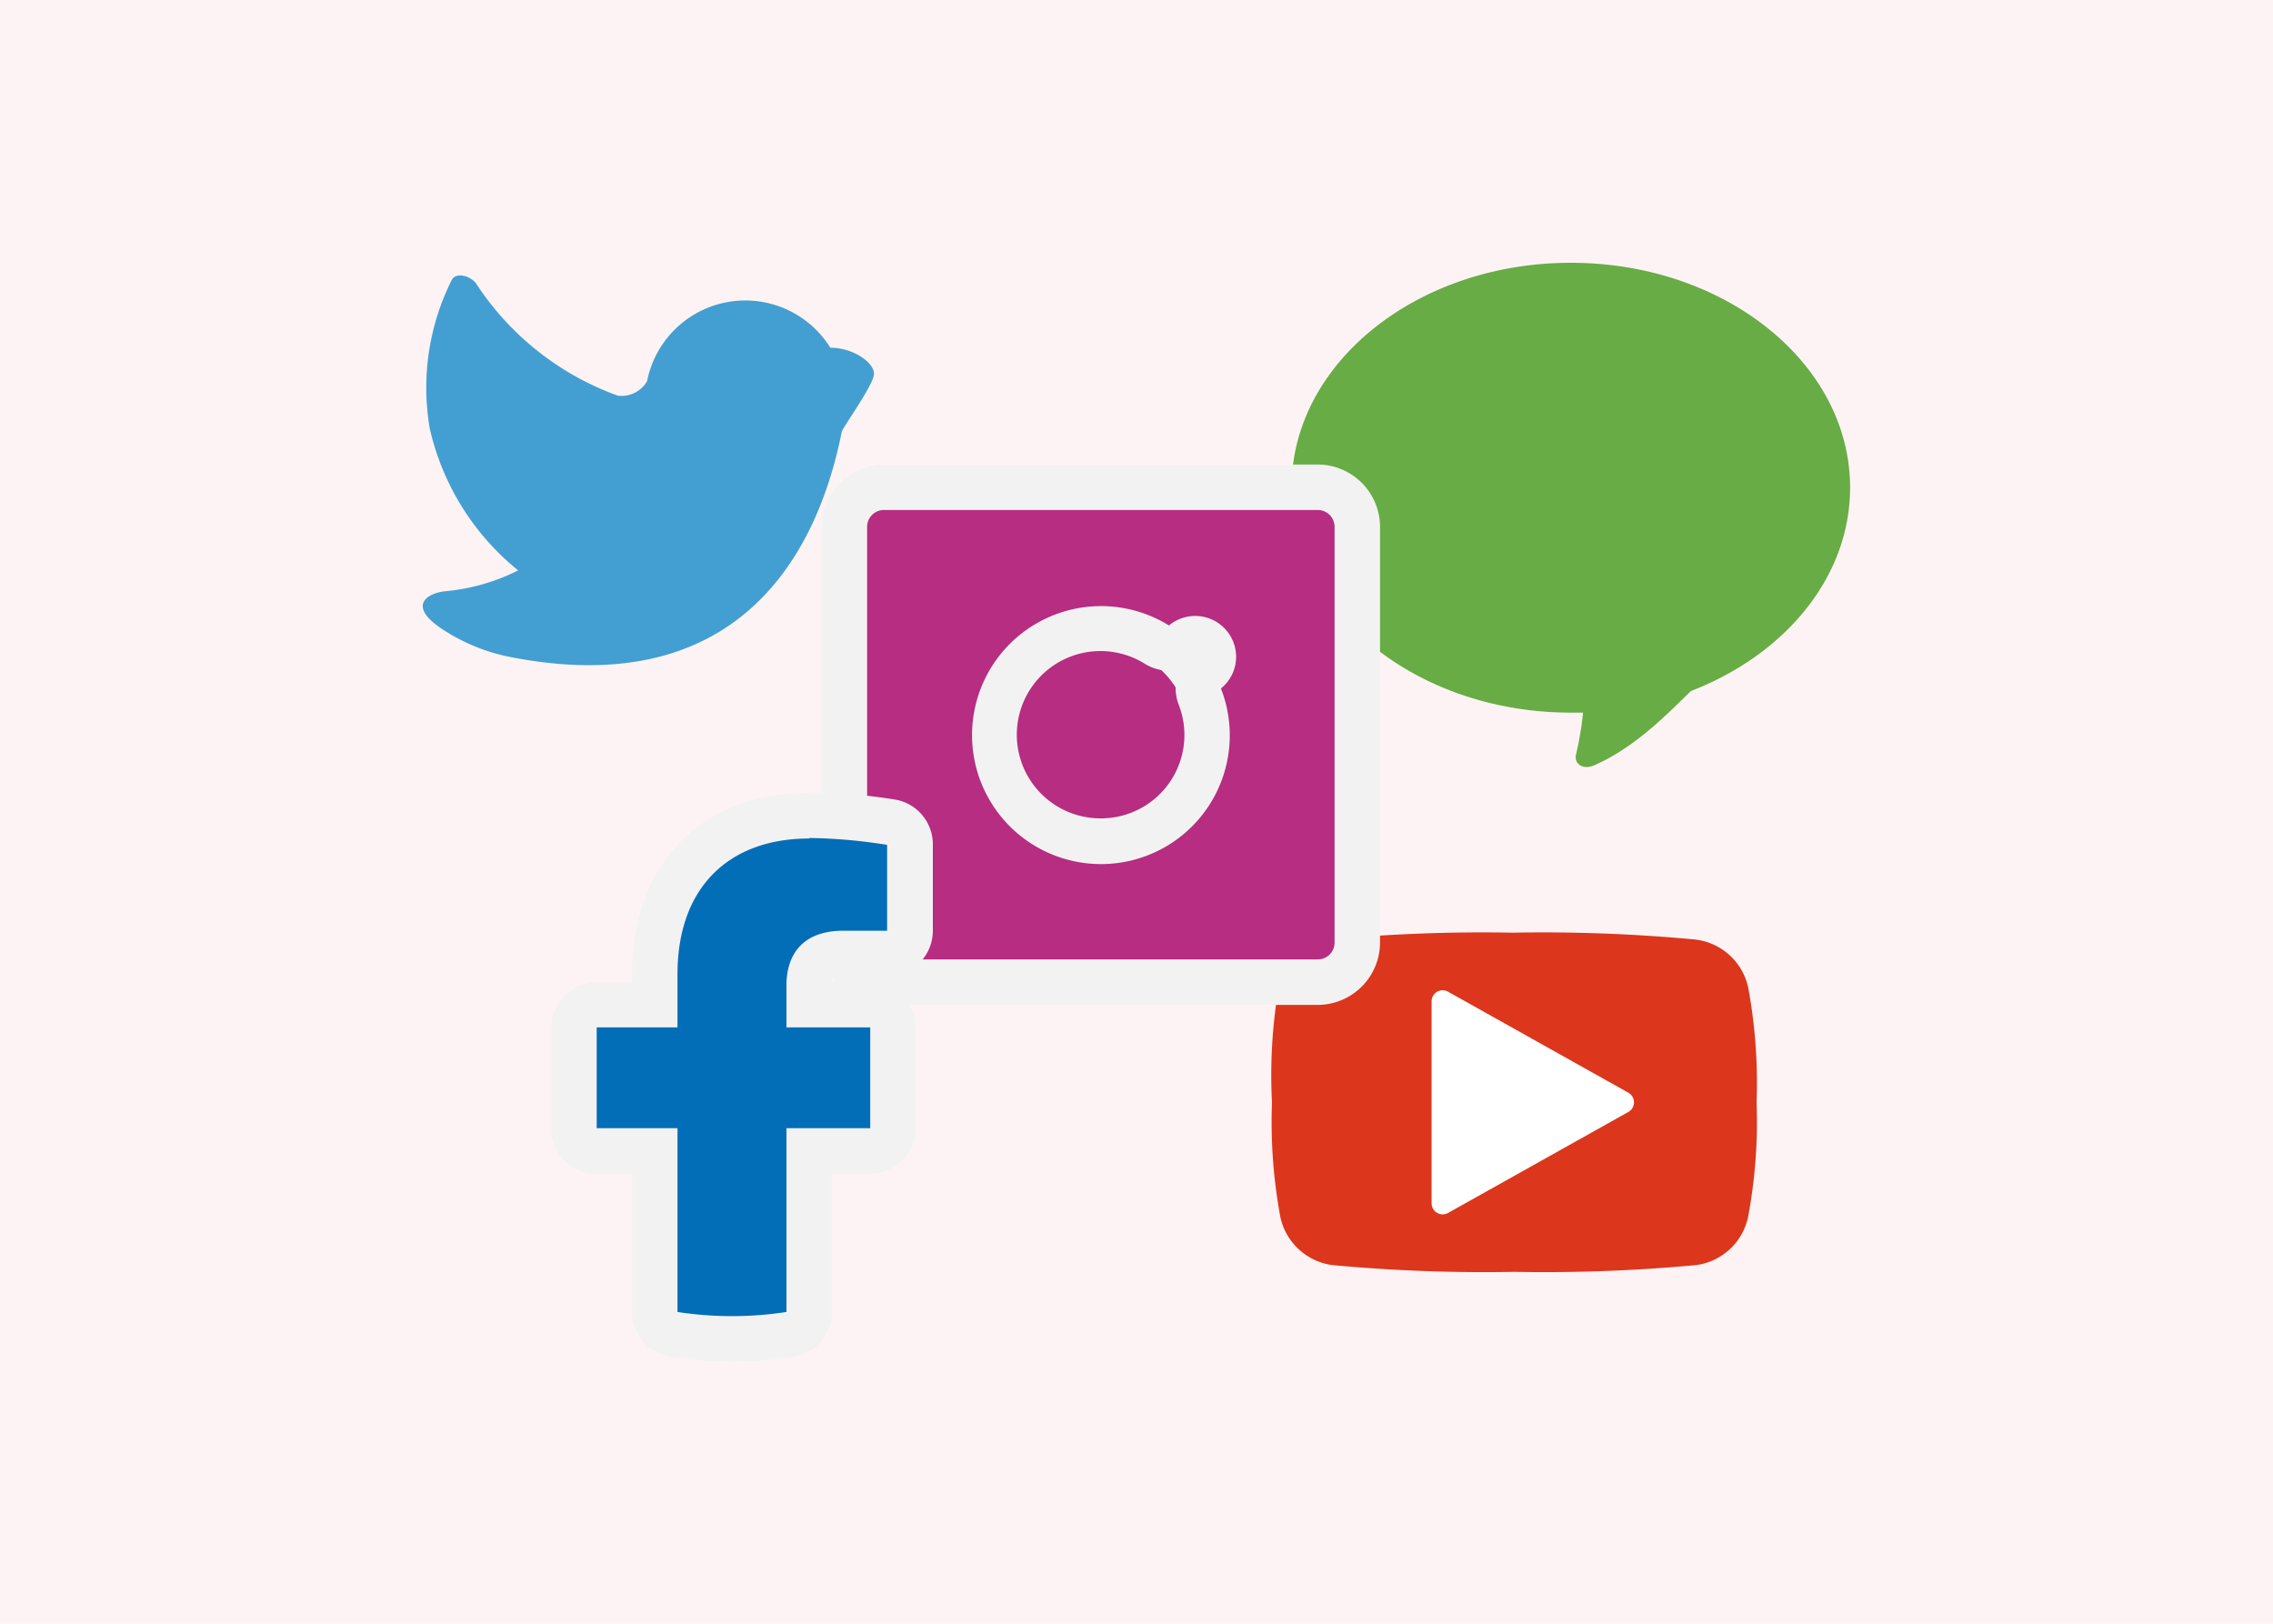 <?xml version="1.0" encoding="UTF-8"?> <svg xmlns="http://www.w3.org/2000/svg" width="175" height="125" viewBox="0 0 175 125"><defs><style> .cls-1 { fill: #fef3f4; } .cls-2 { fill: #68ac45; } .cls-3 { fill: #dc361c; } .cls-4 { fill: #fff; } .cls-5 { fill: #439fd1; } .cls-6 { fill: #b62d81; } .cls-7 { fill: #f3f2f2; } .cls-8 { fill: #036eb8; } </style></defs><g id="レイヤー_2" data-name="レイヤー 2"><g id="レイアウト"><rect class="cls-1" width="175" height="125"></rect></g><g id="イラスト"><g><path class="cls-2" d="M142.44,37.54c0-9.56-9.62-17.31-21.5-17.31S99.44,28,99.44,37.54s9.63,17.32,21.5,17.32c.32,0,.63,0,.94,0a24.59,24.59,0,0,1-.54,3.22c-.18.64.46,1.24,1.39.84,3.11-1.35,5.61-3.92,7.45-5.72C137.43,50.4,142.44,44.44,142.44,37.54Z"></path><g><path class="cls-3" d="M135.24,84.86a39.61,39.61,0,0,1-.66,8.85,4.72,4.72,0,0,1-4,3.68,126.27,126.27,0,0,1-14,.52,126,126,0,0,1-14-.52,4.74,4.74,0,0,1-4-3.68,40.21,40.21,0,0,1-.65-8.85A40.25,40.25,0,0,1,98.45,76a4.74,4.74,0,0,1,4-3.68,126,126,0,0,1,14-.52,126,126,0,0,1,14,.52A4.73,4.73,0,0,1,134.59,76,40.25,40.25,0,0,1,135.24,84.86Z"></path><path class="cls-4" d="M111.48,76.34l13.89,7.78a.85.85,0,0,1,0,1.48l-13.89,7.78a.85.85,0,0,1-1.26-.74V77.08A.85.85,0,0,1,111.48,76.34Z"></path></g><path class="cls-5" d="M39.89,43.91a15.48,15.48,0,0,1-5.57,1.6c-1.46.14-3,1.13-.26,2.93A14.66,14.66,0,0,0,39,50.52c17.35,3.54,23.81-7.25,25.8-17.25,0-.26,2.49-3.65,2.49-4.5s-1.57-2-3.36-2a7.71,7.71,0,0,0-14.11,2.57,2.27,2.27,0,0,1-2.25,1.12,21.9,21.9,0,0,1-10.89-8.6c-.37-.57-1.57-1-1.92-.27A18.53,18.53,0,0,0,33.09,33,19.65,19.65,0,0,0,39.89,43.91Z"></path><g><g><path class="cls-6" d="M84.75,65.18a8.59,8.59,0,1,1,8.61-8.6A8.61,8.61,0,0,1,84.75,65.18Z"></path><path class="cls-7" d="M84.75,49.76a6.82,6.82,0,1,1-6.81,6.82,6.78,6.78,0,0,1,6.81-6.82m0-3.57A10.39,10.39,0,1,0,95.14,56.58a10.4,10.4,0,0,0-4.79-8.74,10.32,10.32,0,0,0-5.6-1.65Z"></path></g><g><path class="cls-6" d="M68.06,75.65a3.06,3.06,0,0,1-3-3.05v-32a3.06,3.06,0,0,1,3-3.05h33.39a3.06,3.06,0,0,1,3,3.05v32a3.06,3.06,0,0,1-3,3.05ZM84.75,48.39a8.19,8.19,0,1,0,8.19,8.19,8.08,8.08,0,0,0-.56-2.94,1.77,1.77,0,0,1,.52-2,1.37,1.37,0,0,0,.53-1.08A1.43,1.43,0,0,0,92,49.15a1.41,1.41,0,0,0-.9.35,1.79,1.79,0,0,1-1.12.4,1.84,1.84,0,0,1-.93-.26A8.07,8.07,0,0,0,84.75,48.39Z"></path><path class="cls-7" d="M101.45,39.26a1.3,1.3,0,0,1,1.3,1.3v32a1.3,1.3,0,0,1-1.3,1.3H68.06a1.3,1.3,0,0,1-1.3-1.3v-32a1.3,1.3,0,0,1,1.3-1.3h33.39M84.75,66.52A9.91,9.91,0,0,0,94,53a3.13,3.13,0,0,0,1.17-2.43A3.15,3.15,0,0,0,90,48.15a9.93,9.93,0,1,0-5.24,18.37m16.7-30.76H68.06a4.81,4.81,0,0,0-4.8,4.8v32a4.81,4.81,0,0,0,4.8,4.8h33.39a4.81,4.81,0,0,0,4.8-4.8v-32a4.81,4.81,0,0,0-4.8-4.8ZM84.75,63a6.44,6.44,0,1,1,3.39-11.9,3.52,3.52,0,0,0,2.69.43,3.51,3.51,0,0,0-.08,2.72,6.42,6.42,0,0,1-6,8.75Z"></path></g></g><g><path class="cls-8" d="M56.36,103a29,29,0,0,1-4.47-.34A1.76,1.76,0,0,1,50.41,101V88.6H45.94a1.75,1.75,0,0,1-1.75-1.75V79.09a1.76,1.76,0,0,1,1.75-1.75h4.47V75c0-7.52,4.56-12.2,11.89-12.2a43,43,0,0,1,6.31.55A1.77,1.77,0,0,1,70.07,65v6.61a1.76,1.76,0,0,1-1.75,1.75H64.93c-1.84,0-2.63.73-2.63,2.44v1.5H67a1.76,1.76,0,0,1,1.75,1.75v7.76A1.75,1.75,0,0,1,67,88.6H62.3V101a1.75,1.75,0,0,1-1.48,1.73A28.84,28.84,0,0,1,56.36,103Z"></path><path class="cls-7" d="M62.3,64.51a41,41,0,0,1,6,.53v6.61H64.93c-3.34,0-4.38,2.07-4.38,4.19v3.25H67v7.76H60.55V101a27.66,27.66,0,0,1-8.39,0V86.85H45.94V79.09h6.22V75c0-6.73,4-10.45,10.14-10.45m0-3.5C54,61,48.66,66.49,48.66,75v.63H45.94a3.5,3.5,0,0,0-3.5,3.5v7.76a3.5,3.5,0,0,0,3.5,3.5h2.72V101a3.5,3.5,0,0,0,3,3.46,31.38,31.38,0,0,0,9.48,0A3.5,3.5,0,0,0,64.05,101V90.35H67a3.5,3.5,0,0,0,3.5-3.5V79.09a3.5,3.5,0,0,0-3.5-3.5H64.06a1.3,1.3,0,0,1,.07-.33,2.07,2.07,0,0,1,.8-.11h3.39a3.5,3.5,0,0,0,3.5-3.5V65a3.49,3.49,0,0,0-2.92-3.45A43.21,43.21,0,0,0,62.3,61Z"></path></g></g></g></g></svg> 